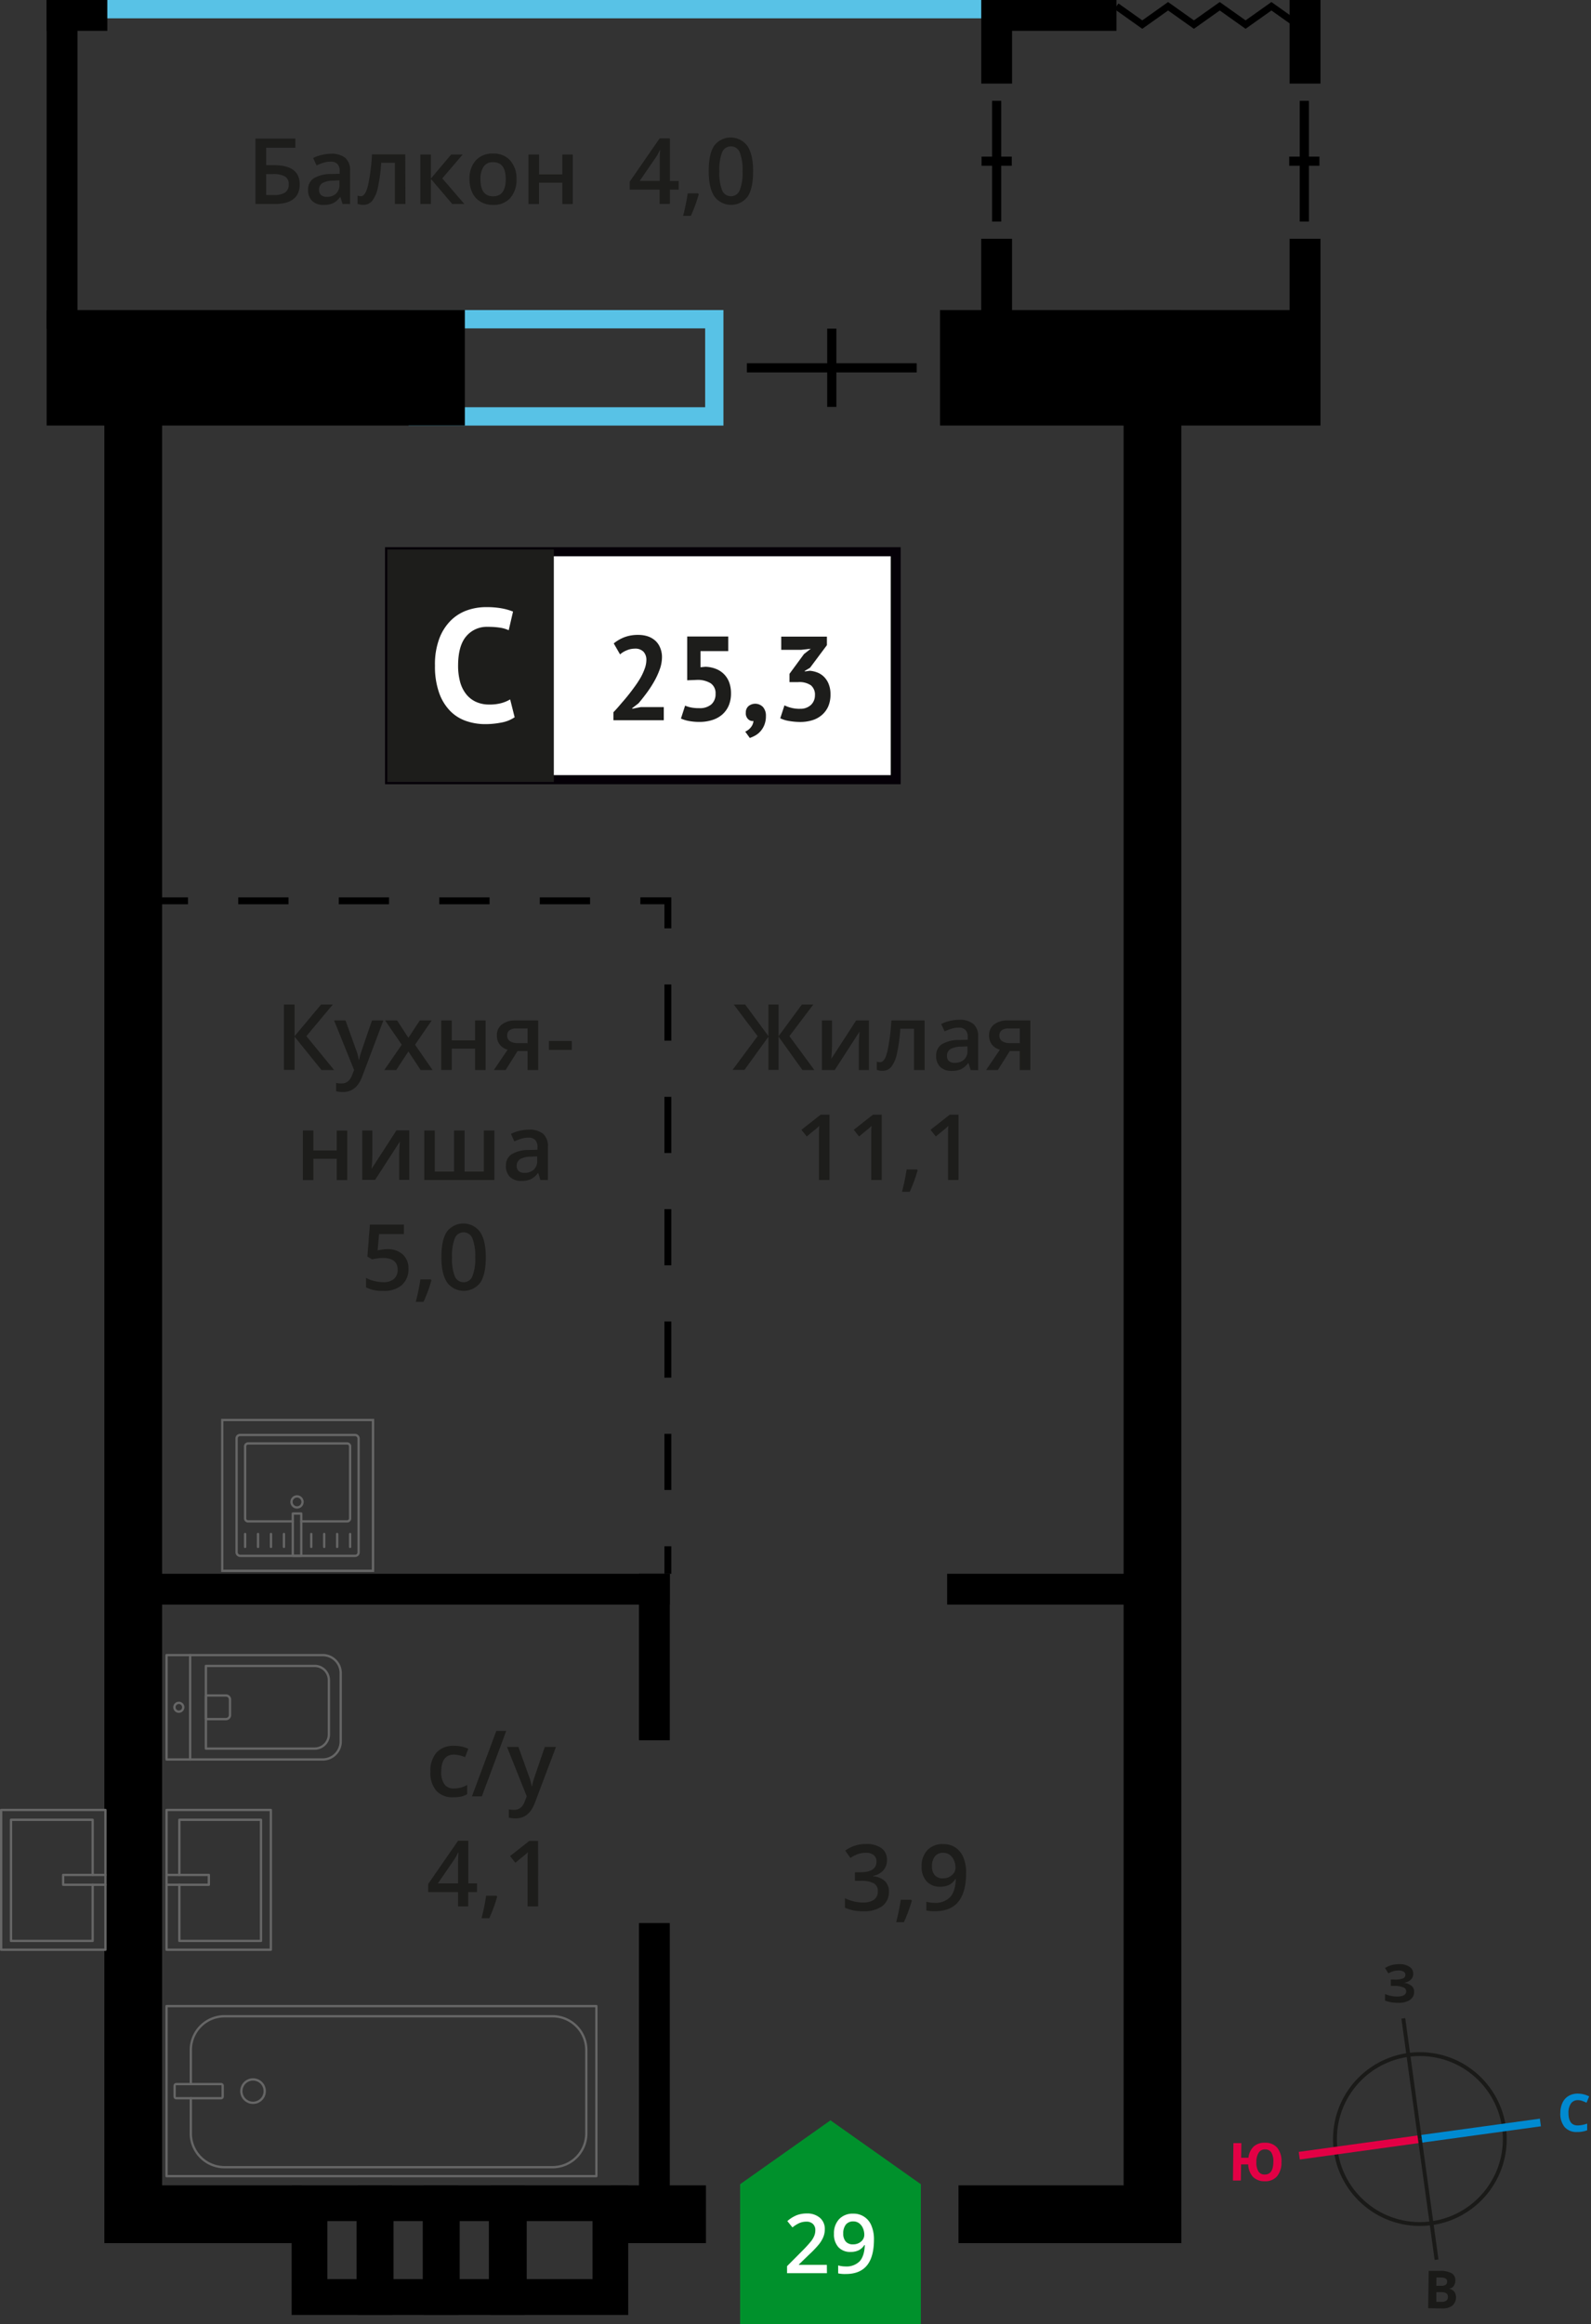 <svg xmlns="http://www.w3.org/2000/svg" width="503.63" height="735.31" viewBox="0 0 503.63 735.31">
  <rect x="0" y="0" width="503.63" height="735.31" fill="#333333" stroke="none"/>
  <defs>
    <style>
      .cls-1 {
        fill: #58c2e6;
      }

      .cls-11, .cls-12, .cls-14, .cls-15, .cls-16, .cls-17, .cls-2, .cls-3, .cls-4, .cls-6 {
        fill: none;
      }

      .cls-2 {
        stroke: #58c2e6;
        stroke-width: 5.8px;
      }

      .cls-11, .cls-12, .cls-2, .cls-3, .cls-6 {
        stroke-miterlimit: 10;
      }

      .cls-11, .cls-12, .cls-3, .cls-6 {
        stroke: #000;
      }

      .cls-11, .cls-12, .cls-3 {
        stroke-width: 2.18px;
      }

      .cls-4 {
        stroke: #666;
        stroke-linecap: round;
        stroke-linejoin: round;
        stroke-width: 0.73px;
      }

      .cls-5 {
        fill: #666;
      }

      .cls-6 {
        stroke-width: 2.9px;
      }

      .cls-10, .cls-7 {
        fill: #1d1d1b;
      }

      .cls-8 {
        fill: #fff;
      }

      .cls-9 {
        fill: #050007;
      }

      .cls-10 {
        stroke: #1d1d1b;
        stroke-width: 1.45px;
      }

      .cls-10, .cls-15, .cls-16, .cls-17 {
        stroke-miterlimit: 22.93;
      }

      .cls-11 {
        stroke-dasharray: 15.91 15.91;
      }

      .cls-12 {
        stroke-dasharray: 17.77 17.77;
      }

      .cls-13 {
        fill: #00912c;
        fill-rule: evenodd;
      }

      .cls-14, .cls-17 {
        stroke: #1a1a18;
      }

      .cls-14 {
        stroke-miterlimit: 22.93;
        stroke-width: 1.22px;
      }

      .cls-15 {
        stroke: #008ad1;
        stroke-width: 2.44px;
      }

      .cls-16 {
        stroke: #e30045;
        stroke-width: 2.44px;
      }

      .cls-17 {
        stroke-width: 1.22px;
      }

      .cls-18 {
        isolation: isolate;
      }

      .cls-19 {
        fill: #008ad1;
      }

      .cls-20 {
        fill: #e30045;
      }

      .cls-21 {
        fill: #1a1a18;
      }
    </style>
  </defs>
  <g id="Layer_8" data-name="Layer 8">
    <g>
      <path class="cls-1" d="M223.22,103.9v24.95h-88.1V103.9h88.1m5.8-5.8h-99.7v36.55H229V98.1Z"/>
      <line class="cls-2" x1="33.04" y1="2.9" x2="315.94" y2="2.9"/>
      <rect x="14.77" y="98.1" width="132.38" height="36.54"/>
      <rect x="297.57" y="98.1" width="76.38" height="36.54"/>
      <rect x="355.68" y="98.1" width="62.31" height="36.54"/>
      <rect x="-260.65" y="397.75" width="605.65" height="18.27" transform="translate(449.06 364.71) rotate(90)"/>
      <rect x="-32.38" y="47.15" width="104.06" height="9.76" transform="translate(71.68 32.38) rotate(90)"/>
      <rect x="302.26" y="8.34" width="26.45" height="9.76" transform="translate(328.71 -302.26) rotate(90)"/>
      <rect x="302.26" y="83.9" width="26.45" height="9.76" transform="translate(404.26 -226.71) rotate(90)"/>
      <rect x="399.88" y="8.34" width="26.45" height="9.76" transform="translate(426.33 -399.88) rotate(90)"/>
      <rect x="399.88" y="83.9" width="26.45" height="9.76" transform="translate(501.89 -324.33) rotate(90)"/>
      <rect x="14.77" width="19.2" height="9.76" transform="translate(48.74 9.76) rotate(180)"/>
      <rect x="313.86" width="39.56" height="9.76" transform="translate(667.28 9.76) rotate(180)"/>
      <rect x="180.8" y="519.39" width="52.68" height="9.76" transform="translate(-317.13 731.41) rotate(-90)"/>
      <rect x="162.64" y="648.05" width="89" height="9.76" transform="translate(-445.79 860.08) rotate(-90)"/>
      <rect x="45.15" y="497.93" width="166.88" height="9.76" transform="translate(257.17 1005.62) rotate(180)"/>
      <rect x="299.81" y="497.93" width="65" height="9.76" transform="translate(664.63 1005.62) rotate(180)"/>
      <rect x="60.33" y="396.09" width="608.97" height="18.27" transform="translate(770.04 40.41) rotate(90)"/>
      <rect x="303.41" y="691.44" width="60.1" height="18.27" transform="translate(666.92 1401.15) rotate(180)"/>
      <rect x="193.43" y="691.44" width="30.05" height="18.27" transform="translate(416.9 1401.15) rotate(180)"/>
      <rect x="44.45" y="691.44" width="51.07" height="18.27" transform="translate(139.96 1401.15) rotate(180)"/>
      <polyline class="cls-3" points="353.42 1.98 361.59 7.78 369.76 1.98 377.93 7.78 386.11 1.98 394.29 7.78 402.47 1.98 410.65 7.78"/>
      <g>
        <rect class="cls-4" x="0.36" y="572.66" width="33.02" height="44.23" transform="translate(33.74 1189.55) rotate(180)"/>
        <polyline class="cls-4" points="33.38 593.22 19.99 593.22 19.99 596.33 33.38 596.33"/>
        <polyline class="cls-4" points="29.33 593.22 29.33 575.77 3.48 575.77 3.48 614.09 29.33 614.09 29.33 596.33"/>
      </g>
      <g>
        <g>
          <rect class="cls-4" x="93.86" y="593.58" width="53.79" height="136.08" transform="translate(-540.87 782.38) rotate(-90)"/>
          <rect class="cls-4" x="60.64" y="654.02" width="4.48" height="15.21" rx="0.49" transform="translate(-598.74 724.51) rotate(-90)"/>
          <path class="cls-4" d="M60.4,663.87V675a10.69,10.69,0,0,0,10.69,10.69H174.91A10.7,10.7,0,0,0,185.6,675V648.62a10.7,10.7,0,0,0-10.69-10.69H71.09A10.69,10.69,0,0,0,60.4,648.62v10.76"/>
          <circle class="cls-4" cx="80.1" cy="661.62" r="3.7"/>
        </g>
        <g>
          <path class="cls-4" d="M52.72,523.67h49.44a5.69,5.69,0,0,1,5.69,5.69V551a5.69,5.69,0,0,1-5.69,5.69H52.72a0,0,0,0,1,0,0v-33A0,0,0,0,1,52.72,523.67Z"/>
          <path class="cls-4" d="M65.18,527.09H99.6a4.51,4.51,0,0,1,4.51,4.51v17.14a4.51,4.51,0,0,1-4.51,4.51H65.18a0,0,0,0,1,0,0V527.09A0,0,0,0,1,65.18,527.09Z"/>
          <path class="cls-4" d="M65.18,536.44h6.34a1.29,1.29,0,0,1,1.29,1.29v4.9a1.29,1.29,0,0,1-1.29,1.29H65.18a0,0,0,0,1,0,0v-7.48A0,0,0,0,1,65.18,536.44Z"/>
          <circle class="cls-4" cx="56.61" cy="540.17" r="1.4"/>
          <line class="cls-4" x1="60.19" y1="556.68" x2="60.19" y2="523.66"/>
        </g>
        <g>
          <rect class="cls-4" x="52.72" y="572.66" width="33.02" height="44.23"/>
          <polyline class="cls-4" points="52.72 593.22 66.11 593.22 66.11 596.33 52.72 596.33"/>
          <polyline class="cls-4" points="56.77 593.22 56.77 575.77 82.62 575.77 82.62 614.09 56.77 614.09 56.77 596.33"/>
        </g>
      </g>
      <g>
        <g>
          <rect class="cls-4" x="74.89" y="454.01" width="38.63" height="38.24" rx="1.09" transform="translate(188.41 946.27) rotate(180)"/>
          <path class="cls-4" d="M92.68,481.35H78.51a.93.93,0,0,1-.92-.93V457.63a.93.93,0,0,1,.92-.93H109.9a.93.93,0,0,1,.93.93v22.79a.93.93,0,0,1-.93.93H95.37"/>
          <circle class="cls-4" cx="94.02" cy="475.2" r="1.75"/>
          <rect class="cls-4" x="92.68" y="478.88" width="2.69" height="13.38" transform="translate(188.05 971.13) rotate(180)"/>
          <line class="cls-4" x1="110.83" y1="489.43" x2="110.83" y2="485.34"/>
          <line class="cls-4" x1="106.73" y1="489.43" x2="106.73" y2="485.34"/>
          <line class="cls-4" x1="102.63" y1="489.43" x2="102.63" y2="485.34"/>
          <line class="cls-4" x1="98.53" y1="489.43" x2="98.53" y2="485.34"/>
          <line class="cls-4" x1="89.88" y1="489.43" x2="89.88" y2="485.34"/>
          <line class="cls-4" x1="85.78" y1="489.43" x2="85.78" y2="485.34"/>
          <line class="cls-4" x1="81.68" y1="489.43" x2="81.68" y2="485.34"/>
          <line class="cls-4" x1="77.59" y1="489.43" x2="77.59" y2="485.34"/>
        </g>
        <path class="cls-5" d="M117.71,449.63v47h-47v-47h47m.72-.72H70v48.45h48.45V448.91Z"/>
      </g>
      <path d="M187.56,702.75v18.36H166.73V702.75h20.83m11.31-11.31H155.42v41h43.45v-41Z"/>
      <path d="M154.76,702.75v18.36h-9.25V702.75h9.25m11.31-11.31H134.19v41h31.88v-41Z"/>
      <path d="M133.82,702.75v18.36h-9.25V702.75h9.25m11.31-11.31H113.25v41h31.88v-41Z"/>
      <path d="M112.88,702.75v18.36h-9.25V702.75h9.25m11.31-11.31H92.32v41h31.87v-41Z"/>
      <g>
        <line class="cls-6" x1="263.3" y1="103.99" x2="263.3" y2="128.76"/>
        <line class="cls-6" x1="290.18" y1="116.38" x2="236.42" y2="116.38"/>
      </g>
      <g>
        <line class="cls-6" x1="315.49" y1="31.9" x2="315.49" y2="70.1"/>
        <line class="cls-6" x1="320.27" y1="51" x2="310.71" y2="51"/>
      </g>
      <g>
        <line class="cls-6" x1="412.88" y1="31.9" x2="412.88" y2="70.1"/>
        <line class="cls-6" x1="417.66" y1="51" x2="408.1" y2="51"/>
      </g>
      <g>
        <path class="cls-7" d="M94.87,58.32q0,6.23-8,6.23h-6V43.85H93.5v2.9H84.25v5.51h2.46Q94.87,52.26,94.87,58.32ZM84.25,61.7h2.44a6.19,6.19,0,0,0,3.56-.8,2.92,2.92,0,0,0,1.14-2.58,2.74,2.74,0,0,0-1.14-2.47,7.55,7.55,0,0,0-4-.76h-2Z"/>
        <path class="cls-7" d="M108.44,64.55l-.67-2.18h-.11a6.6,6.6,0,0,1-2.28,1.95,7.33,7.33,0,0,1-2.95.51,5,5,0,0,1-3.6-1.24,4.69,4.69,0,0,1-1.3-3.53,4.14,4.14,0,0,1,1.8-3.65,10.43,10.43,0,0,1,5.48-1.35l2.71-.08v-.84a3.18,3.18,0,0,0-.7-2.24,2.87,2.87,0,0,0-2.18-.75,7.44,7.44,0,0,0-2.31.36,17,17,0,0,0-2.12.83L99.13,50a11.69,11.69,0,0,1,2.79-1,13,13,0,0,1,2.86-.35,6.79,6.79,0,0,1,4.52,1.31A5.11,5.11,0,0,1,110.82,54V64.55Zm-5-2.27a4.09,4.09,0,0,0,2.91-1,3.67,3.67,0,0,0,1.1-2.84V57.07l-2,.09a6.88,6.88,0,0,0-3.42.78A2.41,2.41,0,0,0,101,60.09a2.1,2.1,0,0,0,.62,1.62A2.7,2.7,0,0,0,103.48,62.28Z"/>
        <path class="cls-7" d="M128.34,64.55H125V51.49h-4.32a53.68,53.68,0,0,1-1.07,7.88,10.15,10.15,0,0,1-1.76,4.13A3.48,3.48,0,0,1,115,64.81a4.63,4.63,0,0,1-1.82-.32v-2.6a3,3,0,0,0,1,.2c1,0,1.73-1.09,2.28-3.25a61.36,61.36,0,0,0,1.29-10h10.53Z"/>
        <path class="cls-7" d="M142.81,48.89h3.65L140,56.44l7,8.11h-3.83l-6.77-7.94v7.94h-3.33V48.89h3.33v7.6Z"/>
        <path class="cls-7" d="M163.49,56.69a8.55,8.55,0,0,1-2,6A7,7,0,0,1,156,64.83a7.49,7.49,0,0,1-3.88-1,6.57,6.57,0,0,1-2.6-2.84,9.79,9.79,0,0,1-.9-4.31,8.52,8.52,0,0,1,2-5.95,7.12,7.12,0,0,1,5.51-2.14,6.89,6.89,0,0,1,5.38,2.19A8.48,8.48,0,0,1,163.49,56.69Zm-11.4,0c0,3.62,1.33,5.42,4,5.42s4-1.8,4-5.42-1.33-5.37-4-5.37a3.4,3.4,0,0,0-3,1.39A7.05,7.05,0,0,0,152.09,56.69Z"/>
        <path class="cls-7" d="M170.64,48.89v6.29H178V48.89h3.32V64.55H178V57.8h-7.38v6.75h-3.33V48.89Z"/>
        <path class="cls-7" d="M214.84,60h-2.79v4.52H208.8V60h-9.46V57.47l9.46-13.68h3.25V57.27h2.79Zm-6-2.76v-5.2c0-1.85,0-3.36.15-4.54h-.12a15.9,15.9,0,0,1-1.24,2.26l-5.14,7.48Z"/>
        <path class="cls-7" d="M221.18,61.51a47.37,47.37,0,0,1-2.49,6.78h-2.45a69.93,69.93,0,0,0,1.46-7.11H221Z"/>
        <path class="cls-7" d="M238.4,54.2q0,5.4-1.73,8a6.56,6.56,0,0,1-10.55-.08c-1.19-1.8-1.78-4.45-1.78-7.93q0-5.49,1.73-8.08a6.56,6.56,0,0,1,10.55.12Q238.41,49,238.4,54.2Zm-10.69,0a15.13,15.13,0,0,0,.87,6,3,3,0,0,0,5.58,0,14.91,14.91,0,0,0,.89-6,15,15,0,0,0-.89-6,3,3,0,0,0-5.58,0A15.19,15.19,0,0,0,227.71,54.2Z"/>
      </g>
      <g>
        <path class="cls-7" d="M280.77,588.48a4.81,4.81,0,0,1-1.15,3.28,5.7,5.7,0,0,1-3.23,1.76v.12a6.25,6.25,0,0,1,3.74,1.55,4.42,4.42,0,0,1,1.25,3.29,5.49,5.49,0,0,1-2.11,4.61,9.7,9.7,0,0,1-6,1.62,13.5,13.5,0,0,1-5.81-1.12v-3a13.25,13.25,0,0,0,2.79,1,12,12,0,0,0,2.84.35,5.92,5.92,0,0,0,3.59-.89,3.2,3.2,0,0,0,1.19-2.76,2.65,2.65,0,0,0-1.31-2.44,8.56,8.56,0,0,0-4.14-.77h-1.8v-2.71h1.83c3.3,0,5-1.14,5-3.43a2.52,2.52,0,0,0-.87-2,3.88,3.88,0,0,0-2.55-.72,7.72,7.72,0,0,0-2.26.33,10.34,10.34,0,0,0-2.58,1.3l-1.63-2.33a10.9,10.9,0,0,1,6.62-2.09,7.91,7.91,0,0,1,4.88,1.34A4.43,4.43,0,0,1,280.77,588.48Z"/>
        <path class="cls-7" d="M288.63,601.38a48.48,48.48,0,0,1-2.5,6.79h-2.45a67.3,67.3,0,0,0,1.46-7.11h3.27Z"/>
        <path class="cls-7" d="M305.82,592.56c0,4.08-.82,7.12-2.46,9.14s-4.12,3-7.43,3a11.47,11.47,0,0,1-2.7-.22V601.7a9.53,9.53,0,0,0,2.53.35,6.47,6.47,0,0,0,5-1.81q1.66-1.82,1.81-5.7h-.17a5,5,0,0,1-2,1.85,6.46,6.46,0,0,1-2.77.56,5.58,5.58,0,0,1-4.32-1.71,6.68,6.68,0,0,1-1.57-4.7,7.17,7.17,0,0,1,1.82-5.17,6.52,6.52,0,0,1,5-1.91,6.83,6.83,0,0,1,3.85,1.07,7,7,0,0,1,2.54,3.12A12.34,12.34,0,0,1,305.82,592.56Zm-7.22-6.34a3.22,3.22,0,0,0-2.65,1.12,4.85,4.85,0,0,0-.92,3.17,4.16,4.16,0,0,0,.85,2.78,3.21,3.21,0,0,0,2.6,1,4.16,4.16,0,0,0,2.84-1,3,3,0,0,0,1.14-2.35,5.67,5.67,0,0,0-.49-2.36,4.24,4.24,0,0,0-1.36-1.74A3.38,3.38,0,0,0,298.6,586.22Z"/>
      </g>
      <g>
        <path class="cls-7" d="M143.5,568.65a6.86,6.86,0,0,1-5.4-2.08,8.62,8.62,0,0,1-1.85-6,8.72,8.72,0,0,1,1.93-6.08,7.16,7.16,0,0,1,5.59-2.12,10.37,10.37,0,0,1,4.46.92l-1,2.67a10.23,10.23,0,0,0-3.48-.82q-4.06,0-4.07,5.4a6.46,6.46,0,0,0,1,4,3.49,3.49,0,0,0,3,1.32,8.56,8.56,0,0,0,4.21-1.1v2.9a6.5,6.5,0,0,1-1.9.75A11.56,11.56,0,0,1,143.5,568.65Z"/>
        <path class="cls-7" d="M160.24,547.66l-7.71,20.7h-3.14l7.72-20.7Z"/>
        <path class="cls-7" d="M160.48,552.7h3.62l3.19,8.88a16.88,16.88,0,0,1,1,3.57h.12a14.89,14.89,0,0,1,.46-1.89q.34-1.11,3.6-10.56H176l-6.7,17.74q-1.83,4.89-6.09,4.89a9.57,9.57,0,0,1-2.15-.24v-2.63a8,8,0,0,0,1.71.17c1.61,0,2.73-.93,3.39-2.79l.58-1.48Z"/>
        <path class="cls-7" d="M151,598.65h-2.79v4.52H145v-4.52h-9.46v-2.56L145,582.41h3.24v13.48H151Zm-6-2.76v-5.2c0-1.85.05-3.36.14-4.54H145a16.68,16.68,0,0,1-1.25,2.26l-5.14,7.48Z"/>
        <path class="cls-7" d="M157.38,600.12a48.48,48.48,0,0,1-2.5,6.79h-2.45a67.3,67.3,0,0,0,1.46-7.11h3.27Z"/>
        <path class="cls-7" d="M170.34,603.17H167V589.8c0-1.6,0-2.86.11-3.8a10.18,10.18,0,0,1-.8.75q-.48.42-3.18,2.61l-1.67-2.11,6.09-4.79h2.78Z"/>
      </g>
      <g>
        <path class="cls-7" d="M239.82,327.83l-7.56-10h3.62l7.37,10v-10h3.21v10l7.37-10h3.62l-7.56,10,7.89,10.71H254L246.46,328v10.5h-3.21V328l-7.58,10.5H231.9Z"/>
        <path class="cls-7" d="M263.37,322.88v8c0,.93-.07,2.3-.22,4.12L271,322.88h4.06v15.66h-3.2v-7.89c0-.43,0-1.14.08-2.11s.09-1.68.13-2.12l-7.83,12.12h-4.06V322.88Z"/>
        <path class="cls-7" d="M292.69,338.54h-3.36V325.48H285a53.68,53.68,0,0,1-1.07,7.88,10.36,10.36,0,0,1-1.75,4.13,3.49,3.49,0,0,1-2.81,1.3,4.66,4.66,0,0,1-1.83-.31v-2.6a3,3,0,0,0,1.05.19c1,0,1.72-1.08,2.27-3.25a61.94,61.94,0,0,0,1.3-9.94h10.52Z"/>
        <path class="cls-7" d="M307.25,338.54l-.67-2.18h-.11a6.46,6.46,0,0,1-2.28,1.94,7.15,7.15,0,0,1-2.95.52,5,5,0,0,1-3.6-1.24,4.65,4.65,0,0,1-1.3-3.53,4.12,4.12,0,0,1,1.8-3.65,10.34,10.34,0,0,1,5.48-1.35l2.71-.08v-.84a3.14,3.14,0,0,0-.71-2.24,2.83,2.83,0,0,0-2.17-.75,7.44,7.44,0,0,0-2.31.36,17,17,0,0,0-2.12.83L297.94,324a11.69,11.69,0,0,1,2.79-1,13,13,0,0,1,2.86-.35,6.76,6.76,0,0,1,4.51,1.31,5.07,5.07,0,0,1,1.53,4.09v10.55Zm-5-2.27a4.14,4.14,0,0,0,2.91-1,3.67,3.67,0,0,0,1.1-2.84v-1.36l-2,.09a6.88,6.88,0,0,0-3.42.78,2.38,2.38,0,0,0-1.07,2.15,2.07,2.07,0,0,0,.62,1.62A2.7,2.7,0,0,0,302.29,336.27Z"/>
        <path class="cls-7" d="M315.87,338.54h-3.72l4.36-6.42A4.62,4.62,0,0,1,314,330.5a4.54,4.54,0,0,1-.91-2.89,4.17,4.17,0,0,1,1.59-3.48,6.76,6.76,0,0,1,4.33-1.25h7.14v15.66h-3.35v-6h-3.15Zm.48-10.91a2,2,0,0,0,.92,1.81,4.38,4.38,0,0,0,2.45.6h3.1V325.4H319.2a3.3,3.3,0,0,0-2.1.58A2,2,0,0,0,316.35,327.63Z"/>
        <path class="cls-7" d="M262.57,373.34h-3.33V360c0-1.59,0-2.86.11-3.79a10.18,10.18,0,0,1-.8.75l-3.18,2.61-1.67-2.11,6.09-4.79h2.78Z"/>
        <path class="cls-7" d="M279.12,373.34h-3.33V360c0-1.59,0-2.86.12-3.79-.22.23-.49.48-.8.75l-3.18,2.61-1.67-2.11,6.08-4.79h2.78Z"/>
        <path class="cls-7" d="M290.46,370.3a46.93,46.93,0,0,1-2.49,6.78h-2.45A69.93,69.93,0,0,0,287,370h3.27Z"/>
        <path class="cls-7" d="M303.42,373.34h-3.33V360c0-1.59,0-2.86.12-3.79-.22.23-.49.48-.8.75l-3.18,2.61-1.67-2.11,6.09-4.79h2.77Z"/>
      </g>
      <g>
        <path class="cls-7" d="M105.76,338.54h-4L93.25,328v10.5H89.87V317.83h3.38v10l8.39-10h3.71l-8.36,10Z"/>
        <path class="cls-7" d="M105.76,322.88h3.62l3.19,8.88a16.8,16.8,0,0,1,1,3.56h.12a15.31,15.31,0,0,1,.46-1.89q.35-1.11,3.6-10.55h3.6l-6.7,17.74q-1.83,4.89-6.09,4.89a9.57,9.57,0,0,1-2.15-.24v-2.64a7.39,7.39,0,0,0,1.71.17q2.42,0,3.39-2.79l.58-1.47Z"/>
        <path class="cls-7" d="M127.17,330.54l-5.25-7.66h3.79l3.57,5.48,3.6-5.48h3.77l-5.27,7.66,5.54,8h-3.77l-3.87-5.86-3.85,5.86h-3.77Z"/>
        <path class="cls-7" d="M143,322.88v6.28h7.38v-6.28h3.33v15.66h-3.33v-6.76H143v6.76h-3.33V322.88Z"/>
        <path class="cls-7" d="M160.06,338.54h-3.73l4.36-6.42a4.7,4.7,0,0,1-2.49-1.62,4.6,4.6,0,0,1-.91-2.89,4.17,4.17,0,0,1,1.59-3.48,6.78,6.78,0,0,1,4.33-1.25h7.14v15.66H167v-6h-3.16Zm.48-10.91a2,2,0,0,0,.91,1.81,4.43,4.43,0,0,0,2.46.6H167V325.4h-3.63a3.34,3.34,0,0,0-2.1.58A2,2,0,0,0,160.54,327.63Z"/>
        <path class="cls-7" d="M173.75,332.18v-2.83H181v2.83Z"/>
        <path class="cls-7" d="M99.21,357.68V364h7.38v-6.29h3.33v15.66h-3.33v-6.75H99.21v6.75H95.88V357.68Z"/>
        <path class="cls-7" d="M117.86,357.68v8c0,.93-.08,2.31-.23,4.12l7.86-12.15h4.07v15.66h-3.2v-7.88c0-.44,0-1.14.08-2.11s.09-1.68.13-2.13l-7.83,12.12h-4.07V357.68Z"/>
        <path class="cls-7" d="M156.49,373.34H134.3V357.68h3.33v13h6.1v-13h3.33v13h6.09v-13h3.34Z"/>
        <path class="cls-7" d="M171.05,373.34l-.66-2.18h-.12a6.33,6.33,0,0,1-2.28,1.95,7.24,7.24,0,0,1-2.94.52,5,5,0,0,1-3.61-1.25,4.68,4.68,0,0,1-1.29-3.53,4.14,4.14,0,0,1,1.8-3.65,10.41,10.41,0,0,1,5.48-1.35l2.7-.08v-.84a3.13,3.13,0,0,0-.7-2.24,2.84,2.84,0,0,0-2.17-.74,7.43,7.43,0,0,0-2.31.35,18.14,18.14,0,0,0-2.13.84l-1.07-2.38a11.71,11.71,0,0,1,2.79-1,12.86,12.86,0,0,1,2.86-.34,6.78,6.78,0,0,1,4.51,1.3,5.11,5.11,0,0,1,1.52,4.09v10.55Zm-5-2.26a4.15,4.15,0,0,0,2.91-1,3.69,3.69,0,0,0,1.09-2.84v-1.36l-2,.08a6.93,6.93,0,0,0-3.42.79,2.38,2.38,0,0,0-1.07,2.14,2.07,2.07,0,0,0,.63,1.62A2.64,2.64,0,0,0,166.1,371.08Z"/>
        <path class="cls-7" d="M122.47,395.22a7.13,7.13,0,0,1,5,1.65,5.81,5.81,0,0,1,1.82,4.52,6.61,6.61,0,0,1-2.07,5.18,8.54,8.54,0,0,1-5.9,1.86,11.09,11.09,0,0,1-5.45-1.12v-3a9.86,9.86,0,0,0,2.63,1,11.76,11.76,0,0,0,2.76.36,5.13,5.13,0,0,0,3.43-1,3.68,3.68,0,0,0,1.18-2.95q0-3.7-4.73-3.71a12.6,12.6,0,0,0-1.65.14q-1,.14-1.71.3l-1.49-.88.8-10.11h10.76v3H120l-.47,5.13,1.21-.2A12.26,12.26,0,0,1,122.47,395.22Z"/>
        <path class="cls-7" d="M136.56,405.1a47,47,0,0,1-2.49,6.79h-2.45a69.93,69.93,0,0,0,1.46-7.11h3.27Z"/>
        <path class="cls-7" d="M153.78,397.8q0,5.38-1.73,8a6.56,6.56,0,0,1-10.55-.08q-1.78-2.72-1.78-7.93,0-5.49,1.73-8.08a6.56,6.56,0,0,1,10.55.12Q153.79,392.55,153.78,397.8Zm-10.69,0a15.08,15.08,0,0,0,.87,6,3,3,0,0,0,5.58,0,14.82,14.82,0,0,0,.89-6,15,15,0,0,0-.89-6,3,3,0,0,0-5.58,0A15.24,15.24,0,0,0,143.09,397.8Z"/>
      </g>
      <g>
        <rect class="cls-8" x="123.32" y="174.58" width="158.65" height="72.12"/>
        <path class="cls-9" d="M282,176H125v69.25H282Zm-158.48-2.87H285.11v75H121.88v-75Z"/>
        <rect class="cls-10" x="123.32" y="174.58" width="51.27" height="72.12"/>
        <g>
          <path class="cls-7" d="M209.55,207.85a11.48,11.48,0,0,1-.7,3.9,24.43,24.43,0,0,1-1.78,3.87,36.24,36.24,0,0,1-2.38,3.65c-.87,1.17-1.72,2.25-2.56,3.24l-2,1.55v.19l2.72-.53h7.27v4.16H194.18v-2.53c.61-.64,1.29-1.37,2-2.22s1.52-1.74,2.29-2.69,1.52-1.92,2.25-2.93a33.45,33.45,0,0,0,2-3,18.6,18.6,0,0,0,1.38-3,8.18,8.18,0,0,0,.51-2.73,3.72,3.72,0,0,0-.89-2.55,3.58,3.58,0,0,0-2.82-1,6.46,6.46,0,0,0-2.48.52,7,7,0,0,0-2.14,1.3l-2-3.48a12.37,12.37,0,0,1,3.35-1.95,12,12,0,0,1,4.41-.74,9.54,9.54,0,0,1,3,.45,6.8,6.8,0,0,1,2.34,1.33,6,6,0,0,1,1.55,2.18A7.53,7.53,0,0,1,209.55,207.85Z"/>
          <path class="cls-7" d="M221.36,224.06a5.53,5.53,0,0,0,3.83-1.21,4.31,4.31,0,0,0,1.32-3.34,3.76,3.76,0,0,0-1.55-3.33,7.88,7.88,0,0,0-4.43-1.06l-3,.12V201.38h13V206h-8.78v5.11l1.55-.15a10,10,0,0,1,3.35.68,7.43,7.43,0,0,1,2.56,1.69,7.32,7.32,0,0,1,1.63,2.61,10,10,0,0,1,.56,3.42,9.68,9.68,0,0,1-.75,3.94,7.92,7.92,0,0,1-2.1,2.84,8.8,8.8,0,0,1-3.17,1.7,13.18,13.18,0,0,1-4,.57,17.69,17.69,0,0,1-3.24-.28,10.9,10.9,0,0,1-2.59-.78l1.32-4.09a9.6,9.6,0,0,0,1.92.59A12.86,12.86,0,0,0,221.36,224.06Z"/>
          <path class="cls-7" d="M236.09,225.46a2.61,2.61,0,0,1,.85-2.05,3.4,3.4,0,0,1,4.6.31,4.12,4.12,0,0,1,.91,2.8,7.44,7.44,0,0,1-.53,2.93,6.88,6.88,0,0,1-1.31,2.05,6.38,6.38,0,0,1-1.66,1.28,9.14,9.14,0,0,1-1.61.7l-1.44-2a4.46,4.46,0,0,0,1.78-1.36,3.61,3.61,0,0,0,.83-2,2,2,0,0,1-1.64-.53A2.55,2.55,0,0,1,236.09,225.46Z"/>
          <path class="cls-7" d="M253.16,224.25a4.81,4.81,0,0,0,3.58-1.25,4.15,4.15,0,0,0,1.23-3,3.81,3.81,0,0,0-1.29-3.18,6.48,6.48,0,0,0-4.05-1h-2.72v-2.62l4.58-6.24,2.16-1.71-3,.35H247.3v-4.17h14.46v2.69l-5.34,7.15-1.67,1v.18l1.59-.22a8.45,8.45,0,0,1,2.52.6,6.11,6.11,0,0,1,2.08,1.42,6.78,6.78,0,0,1,1.42,2.29,8.53,8.53,0,0,1,.53,3.15,9.33,9.33,0,0,1-.73,3.86,7.73,7.73,0,0,1-2.05,2.72,8.38,8.38,0,0,1-3.05,1.63,12.9,12.9,0,0,1-3.74.53,20.72,20.72,0,0,1-3.45-.3,9.85,9.85,0,0,1-2.88-.87l1.33-4.09a10.81,10.81,0,0,0,4.84,1.1Z"/>
        </g>
        <path class="cls-8" d="M162.91,226.94a10.73,10.73,0,0,1-4.14,1.66,26,26,0,0,1-5.16.51,18.29,18.29,0,0,1-6.08-1,12.9,12.9,0,0,1-5.06-3.2,15.64,15.64,0,0,1-3.48-5.74,24.89,24.89,0,0,1-1.3-8.57,23.11,23.11,0,0,1,1.45-8.77,16,16,0,0,1,3.76-5.7,14.05,14.05,0,0,1,5.16-3.1,18,18,0,0,1,5.7-.94,27.07,27.07,0,0,1,5.16.41,18.81,18.81,0,0,1,3.48,1l-1.37,5.9a10.17,10.17,0,0,0-2.77-.81,25.24,25.24,0,0,0-3.89-.26,8.46,8.46,0,0,0-6.79,3q-2.57,3-2.57,9.32a19.56,19.56,0,0,0,.61,5,10.89,10.89,0,0,0,1.86,3.87,8.5,8.5,0,0,0,3.1,2.5,9.89,9.89,0,0,0,4.3.89,13.83,13.83,0,0,0,3.86-.46,11.38,11.38,0,0,0,2.75-1.16Z"/>
      </g>
      <g>
        <line class="cls-3" x1="50.8" y1="285.02" x2="59.51" y2="285.02"/>
        <line class="cls-11" x1="75.42" y1="285.02" x2="194.76" y2="285.02"/>
        <polyline class="cls-3" points="202.71 285.01 211.41 285.01 211.41 293.72"/>
        <line class="cls-12" x1="211.41" y1="311.49" x2="211.41" y2="480.34"/>
        <line class="cls-3" x1="211.41" y1="489.23" x2="211.41" y2="497.93"/>
      </g>
      <polygon class="cls-13" points="234.28 691.07 234.29 691.07 248.58 680.97 262.89 670.86 277.2 680.97 291.49 691.07 291.5 691.07 291.5 691.08 291.51 735.3 234.28 735.31 234.28 691.08 234.28 691.07"/>
      <g>
        <path class="cls-8" d="M261.77,719.23H249.14V717l4.81-4.83a40.89,40.89,0,0,0,2.82-3.09,7.36,7.36,0,0,0,1-1.72,4.65,4.65,0,0,0,.32-1.72,2.62,2.62,0,0,0-.76-2,2.9,2.9,0,0,0-2.09-.72,5.69,5.69,0,0,0-2.08.39,10.11,10.11,0,0,0-2.31,1.43l-1.62-2a10.62,10.62,0,0,1,3-1.87,9,9,0,0,1,3.13-.54,6.14,6.14,0,0,1,4.16,1.35,4.59,4.59,0,0,1,1.57,3.66,6.39,6.39,0,0,1-.45,2.39,9.71,9.71,0,0,1-1.39,2.34,32.18,32.18,0,0,1-3.12,3.26l-3.23,3.13v.13h8.84Z"/>
        <path class="cls-8" d="M276.65,708.55q0,5.51-2.22,8.22t-6.68,2.71a10,10,0,0,1-2.43-.2v-2.51a8.42,8.42,0,0,0,2.28.32,5.85,5.85,0,0,0,4.52-1.63q1.5-1.63,1.63-5.13h-.15a4.48,4.48,0,0,1-1.82,1.66,5.71,5.71,0,0,1-2.49.51A5.05,5.05,0,0,1,265.4,711a6,6,0,0,1-1.41-4.24,6.48,6.48,0,0,1,1.64-4.64,5.86,5.86,0,0,1,4.46-1.73,6,6,0,0,1,5.75,3.78A10.94,10.94,0,0,1,276.65,708.55Zm-6.5-5.71a2.92,2.92,0,0,0-2.39,1,4.42,4.42,0,0,0-.83,2.85,3.76,3.76,0,0,0,.77,2.5,2.9,2.9,0,0,0,2.34.91,3.75,3.75,0,0,0,2.55-.9,2.74,2.74,0,0,0,1-2.11,5.24,5.24,0,0,0-.44-2.13,3.86,3.86,0,0,0-1.23-1.56A3,3,0,0,0,270.15,702.84Z"/>
      </g>
    </g>
    <g>
      <circle class="cls-14" cx="449.46" cy="676.79" r="26.88"/>
      <line class="cls-15" x1="487.61" y1="671.54" x2="449.44" y2="676.78"/>
      <line class="cls-16" x1="411.28" y1="682.05" x2="449.44" y2="676.78"/>
      <line class="cls-17" x1="444.22" y1="638.6" x2="449.47" y2="676.79"/>
      <line class="cls-17" x1="454.74" y1="714.95" x2="449.47" y2="676.79"/>
      <g class="cls-18">
        <path class="cls-19" d="M499.52,664.48a2.57,2.57,0,0,0-2.2,1,4.93,4.93,0,0,0-.82,3q0,4,2.92,4a9.38,9.38,0,0,0,3-.59l0,2.11a8.31,8.31,0,0,1-3.26.56,4.93,4.93,0,0,1-3.92-1.62,6.64,6.64,0,0,1-1.31-4.51,7.38,7.38,0,0,1,.72-3.22,4.84,4.84,0,0,1,1.95-2.1,5.69,5.69,0,0,1,3-.7,7.88,7.88,0,0,1,3.45.88l-.83,2c-.44-.21-.89-.4-1.33-.56A3.92,3.92,0,0,0,499.52,664.48Z"/>
      </g>
      <g class="cls-18">
        <path class="cls-20" d="M405.64,684.11a6.77,6.77,0,0,1-1.42,4.49,4.87,4.87,0,0,1-3.93,1.53,5,5,0,0,1-3.67-1.39,6.1,6.1,0,0,1-1.5-3.94l-2.26,0-.07,5.1-2.5,0,.15-11.83,2.51,0-.06,4.63,2.31,0a5.65,5.65,0,0,1,1.65-3.55,5.07,5.07,0,0,1,3.62-1.2,4.87,4.87,0,0,1,3.88,1.64A6.68,6.68,0,0,1,405.64,684.11Zm-7.93-.1a5.3,5.3,0,0,0,.64,3,2.22,2.22,0,0,0,2,1c1.79,0,2.7-1.29,2.73-3.95a5.46,5.46,0,0,0-.62-3,2.24,2.24,0,0,0-2-1,2.26,2.26,0,0,0-2,1A5.34,5.34,0,0,0,397.71,684Z"/>
      </g>
      <g class="cls-18">
        <path class="cls-21" d="M452.25,718.5l3.68,0a7,7,0,0,1,3.64.77,2.49,2.49,0,0,1,1.11,2.29,2.94,2.94,0,0,1-.52,1.73,2,2,0,0,1-1.34.8v.08a2.61,2.61,0,0,1,1.61,1,3.43,3.43,0,0,1-.73,4.34,5.07,5.07,0,0,1-3.19.87l-4.42-.06Zm2.42,6.71,0,3.08,1.63,0a2.4,2.4,0,0,0,1.53-.38,1.4,1.4,0,0,0,.51-1.2c0-1-.68-1.48-2.08-1.5Zm0-2,1.46,0a2.62,2.62,0,0,0,1.48-.3,1.16,1.16,0,0,0,.47-1,1,1,0,0,0-.48-1,3.25,3.25,0,0,0-1.57-.31l-1.32,0Z"/>
      </g>
      <g class="cls-18">
        <path class="cls-21" d="M447.35,624.56a2.43,2.43,0,0,1-.83,1.87,4.07,4.07,0,0,1-2.2.92v0a4.54,4.54,0,0,1,2.48.94,2.38,2.38,0,0,1,.84,1.92,3,3,0,0,1-1.35,2.57,6.31,6.31,0,0,1-3.68.89,11.31,11.31,0,0,1-4.17-.69l0-2.1a7.58,7.58,0,0,0,1.78.59,9.46,9.46,0,0,0,1.91.23c2,0,3-.54,3-1.7a1.31,1.31,0,0,0-.94-1.21,7.2,7.2,0,0,0-2.83-.46l-1.11,0,0-2,1,0a7.58,7.58,0,0,0,2.74-.32,1.22,1.22,0,0,0,.88-1.17,1.1,1.1,0,0,0-.53-1,2.86,2.86,0,0,0-1.61-.39,6.13,6.13,0,0,0-3.23.92l-1.07-1.69a7.69,7.69,0,0,1,2.16-.95,9.45,9.45,0,0,1,2.52-.28,5.27,5.27,0,0,1,3.07.85A2.48,2.48,0,0,1,447.35,624.56Z"/>
      </g>
    </g>
  </g>
</svg>
